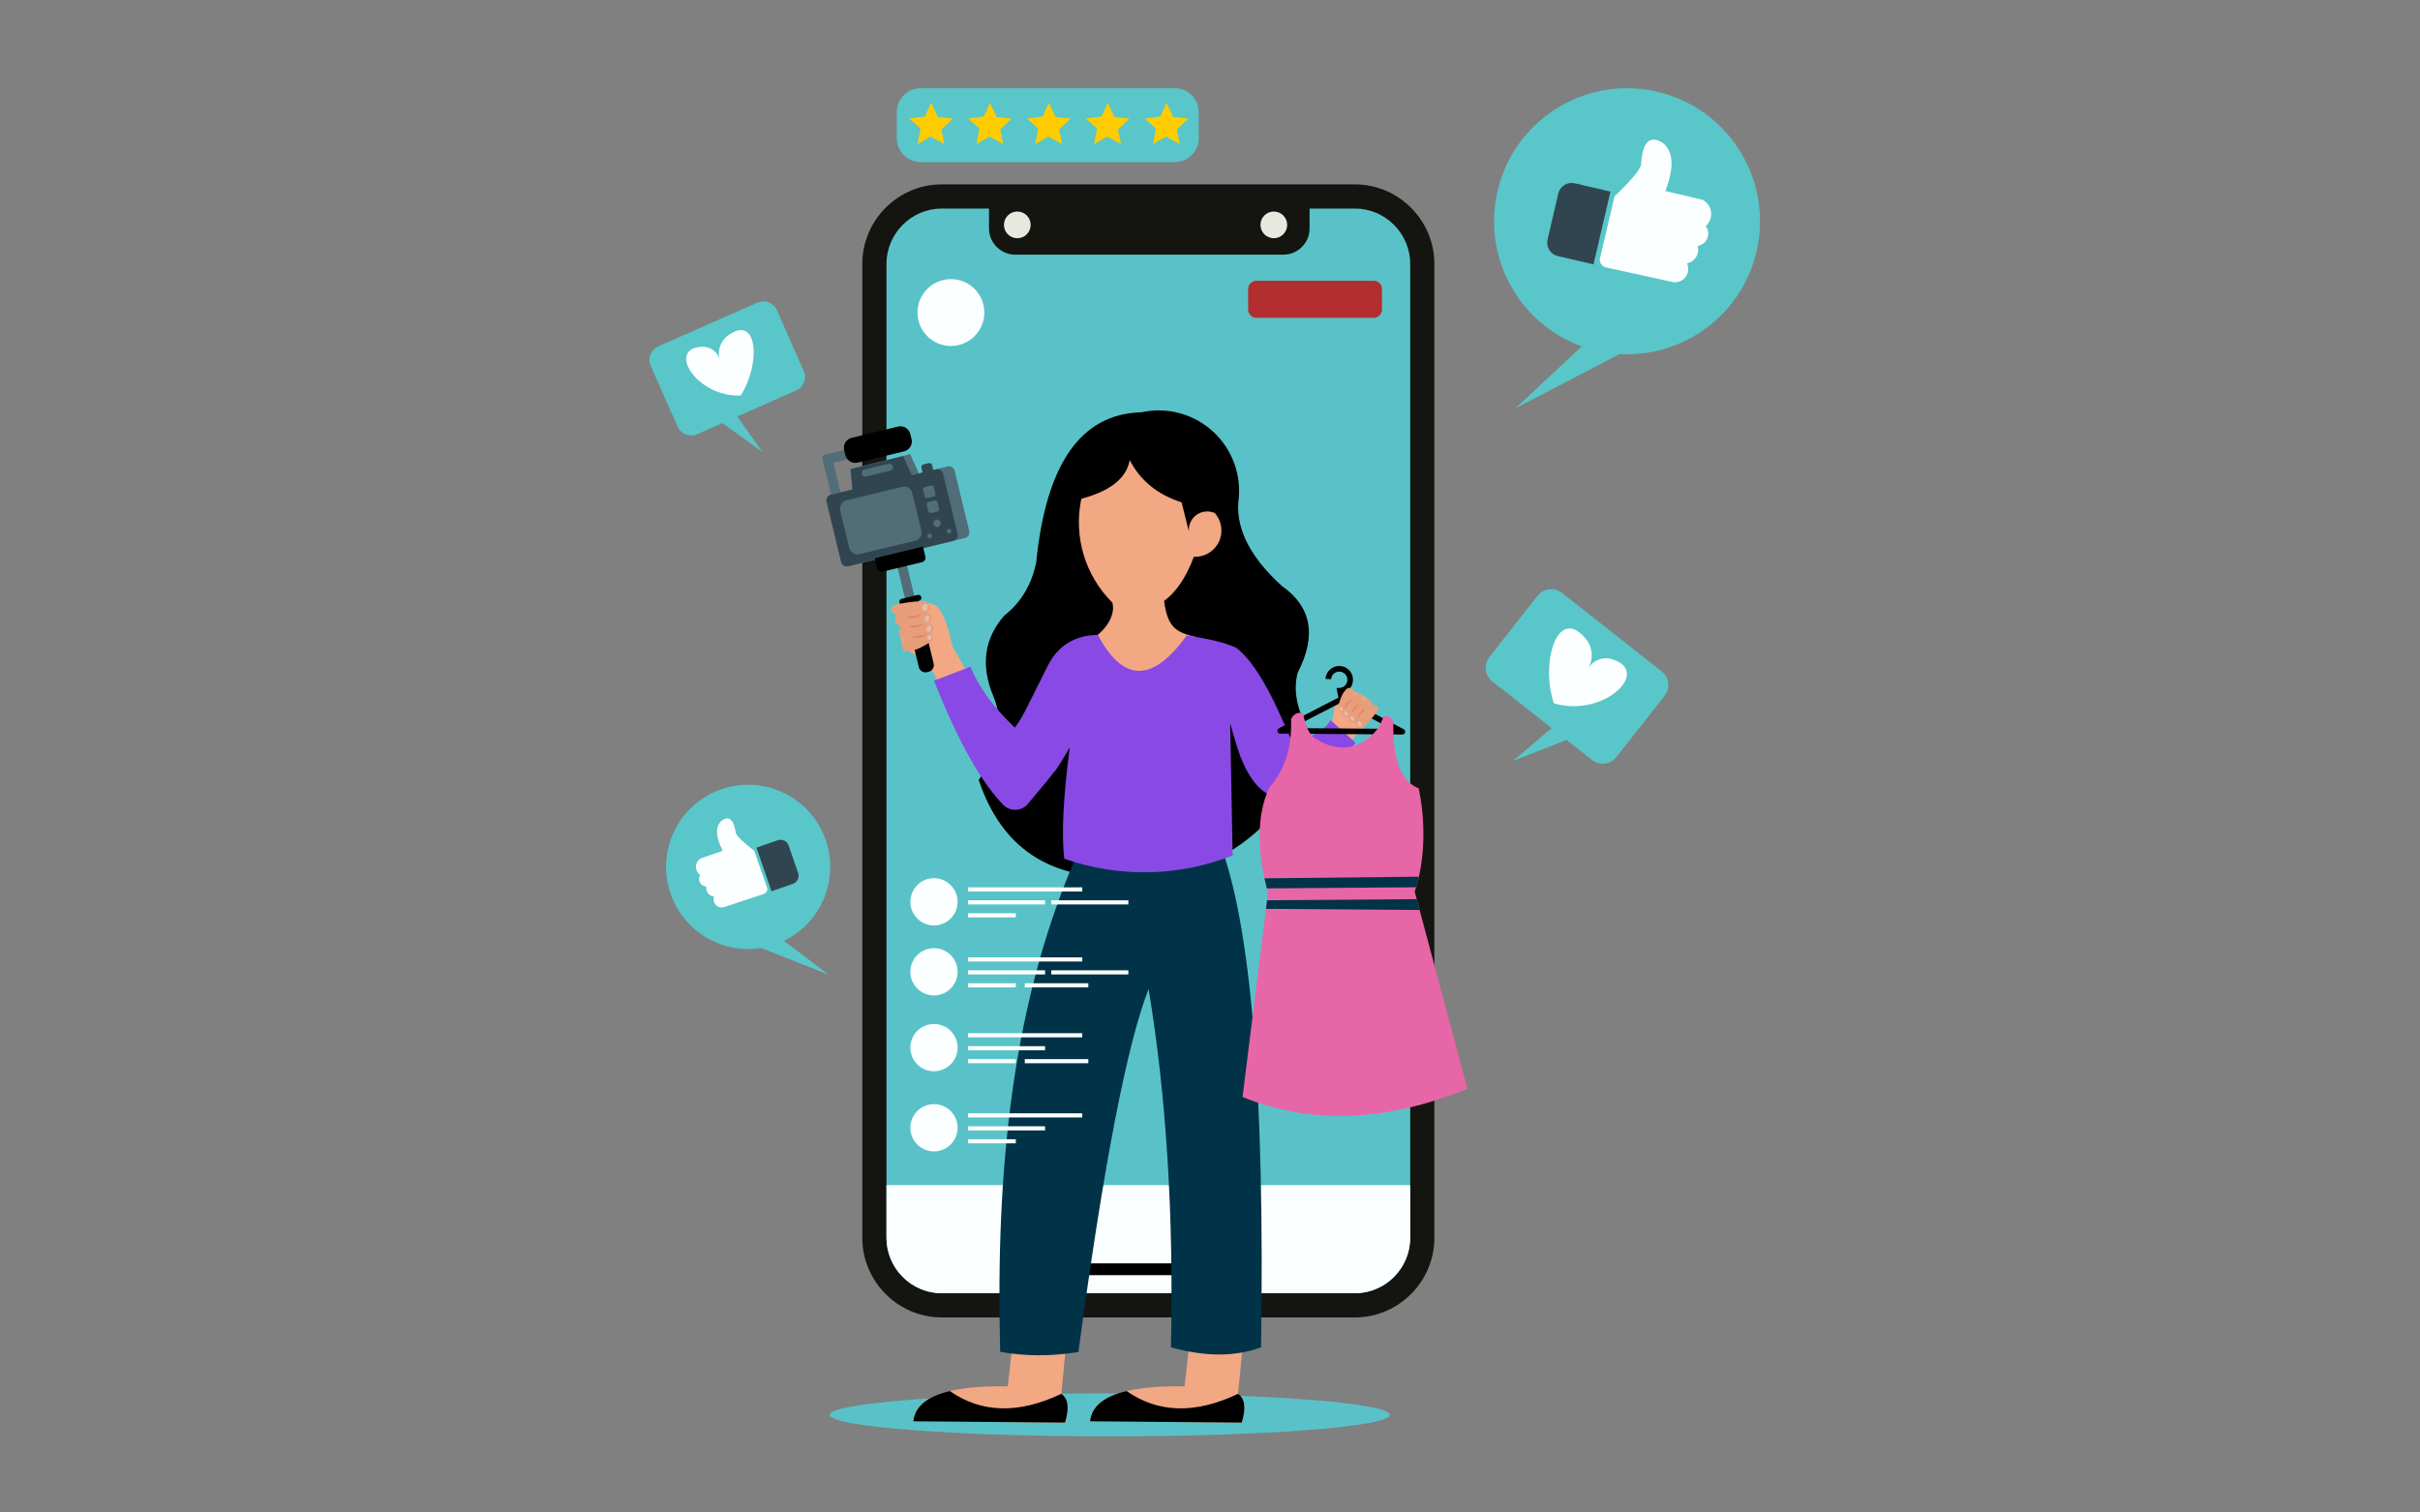 <svg xmlns="http://www.w3.org/2000/svg" xmlns:xlink="http://www.w3.org/1999/xlink" width="1280" zoomAndPan="magnify" viewBox="0 0 960 600" height="800" preserveAspectRatio="xMidYMid meet" version="1.2"><rect x="0" y="0" width="960" height="600" fill="#808080" stroke="none"/><g id="593b8aec7b"><path style=" stroke:none;fill-rule:evenodd;fill:#59c2c8;fill-opacity:1;" d="M 440.246 552.738 C 501.594 552.738 551.34 556.562 551.34 561.273 C 551.34 565.984 501.594 569.797 440.246 569.797 C 378.891 569.797 329.156 565.984 329.156 561.273 C 329.156 556.562 378.891 552.738 440.246 552.738 Z M 440.246 552.738 "/><path style=" stroke:none;fill-rule:evenodd;fill:#141510;fill-opacity:1;" d="M 373.629 73.133 L 537.438 73.133 C 554.809 73.133 569.012 87.344 569.012 104.719 L 569.012 491.047 C 569.012 508.414 554.809 522.625 537.438 522.625 L 373.629 522.625 C 356.27 522.625 342.066 508.414 342.066 491.047 L 342.066 104.719 C 342.066 87.344 356.27 73.133 373.629 73.133 Z M 373.629 73.133 "/><path style=" stroke:none;fill-rule:evenodd;fill:#59c2c8;fill-opacity:1;" d="M 373.629 82.727 L 392.332 82.727 L 392.332 90.641 C 392.332 96.344 397.004 101.016 402.707 101.016 L 509.133 101.016 C 514.844 101.016 519.508 96.344 519.508 90.641 L 519.508 82.727 L 537.438 82.727 C 549.535 82.727 559.422 92.617 559.422 104.719 L 559.422 491.047 C 559.422 503.141 549.535 513.031 537.438 513.031 L 373.629 513.031 C 361.543 513.031 351.656 503.141 351.656 491.047 L 351.656 104.719 C 351.656 92.617 361.543 82.727 373.629 82.727 Z M 373.629 82.727 "/><path style=" stroke:none;fill-rule:evenodd;fill:#e7e9de;fill-opacity:1;" d="M 505.32 83.91 C 508.238 83.91 510.613 86.285 510.613 89.211 C 510.613 92.141 508.238 94.504 505.32 94.504 C 502.395 94.504 500.02 92.141 500.02 89.211 C 500.02 86.285 502.395 83.91 505.32 83.91 Z M 505.32 83.91 "/><path style=" stroke:none;fill-rule:evenodd;fill:#e7e9de;fill-opacity:1;" d="M 403.562 83.91 C 406.492 83.91 408.855 86.285 408.855 89.211 C 408.855 92.141 406.492 94.504 403.562 94.504 C 400.637 94.504 398.262 92.141 398.262 89.211 C 398.262 86.285 400.637 83.91 403.562 83.91 Z M 403.562 83.91 "/><path style=" stroke:none;fill-rule:evenodd;fill:#fcffff;fill-opacity:1;" d="M 559.422 470.156 L 351.656 470.156 L 351.656 491.047 C 351.656 503.141 361.543 513.031 373.629 513.031 L 537.438 513.031 C 549.535 513.031 559.422 503.141 559.422 491.047 Z M 559.422 470.156 "/><path style=" stroke:none;fill-rule:nonzero;fill:#000000;fill-opacity:1;" d="M 413.785 505.848 C 412.488 505.848 411.438 504.801 411.438 503.504 C 411.438 502.215 412.488 501.168 413.785 501.168 L 492.242 501.168 C 493.527 501.168 494.578 502.215 494.578 503.504 C 494.578 504.801 493.527 505.848 492.242 505.848 Z M 413.785 505.848 "/><path style=" stroke:none;fill-rule:evenodd;fill:#59c6c9;fill-opacity:1;" d="M 656.441 36.16 C 684.926 42.234 703.098 70.273 697.023 98.777 C 691.523 124.582 668.023 141.918 642.484 140.461 L 601.168 161.992 L 627.48 137.387 C 603.055 128.578 588.281 102.867 593.848 76.758 C 599.918 48.254 627.945 30.078 656.441 36.16 Z M 656.441 36.16 "/><path style=" stroke:none;fill-rule:evenodd;fill:#fcffff;fill-opacity:1;" d="M 634.602 102.934 C 638.52 86.234 640.484 77.891 640.484 77.891 C 646.738 71.934 650.246 67.793 651 65.477 C 651.465 56.52 654.238 53.516 659.34 56.484 C 663.859 59.801 664.297 66.23 660.645 75.785 C 670.551 78.121 675.5 79.285 675.5 79.285 C 677.328 80.297 678.559 82.125 678.777 84.203 C 679.008 86.273 678.215 88.336 676.645 89.715 C 677.699 91.09 677.957 92.922 677.301 94.523 C 676.652 96.125 675.195 97.27 673.477 97.516 C 673.887 99.016 673.66 100.605 672.859 101.934 C 672.047 103.25 670.73 104.184 669.215 104.496 C 670.055 106.273 669.836 108.359 668.645 109.914 C 667.461 111.469 665.5 112.23 663.574 111.887 C 646.566 108.16 638.07 106.301 638.07 106.301 C 635.887 105.984 634.734 104.871 634.602 102.934 Z M 634.602 102.934 "/><path style=" stroke:none;fill-rule:evenodd;fill:#314550;fill-opacity:1;" d="M 624.668 72.703 L 638.863 76.012 L 632.141 104.879 L 617.945 101.578 C 615.047 100.902 613.227 97.977 613.906 95.074 L 618.168 76.758 C 618.844 73.848 621.77 72.027 624.668 72.703 Z M 624.668 72.703 "/><path style=" stroke:none;fill-rule:evenodd;fill:#f2a883;fill-opacity:1;" d="M 377.863 256.496 C 373.125 234.066 366.824 235.773 357.793 249.191 C 356.117 254.645 358.938 258.602 366.262 261.055 C 367.387 261.922 372.953 271.266 374.82 275.227 C 382.438 272.574 386.242 271.25 386.242 271.25 C 383.371 266.031 377.863 256.496 377.863 256.496 Z M 377.863 256.496 "/><path style=" stroke:none;fill-rule:evenodd;fill:#516d78;fill-opacity:1;" d="M 342.637 176.641 L 343.543 180.367 L 330.559 183.516 L 333.676 196.398 L 329.949 197.305 L 326.184 181.73 C 326.098 181.062 326.363 180.617 327.012 180.414 L 329.652 179.777 Z M 342.637 176.641 "/><path style=" stroke:none;fill-rule:evenodd;fill:#516d78;fill-opacity:1;" d="M 355.488 222.844 L 359.215 221.945 L 363.238 238.566 L 359.52 239.473 Z M 355.488 222.844 "/><path style=" stroke:none;fill-rule:evenodd;fill:#516d78;fill-opacity:1;" d="M 329.578 196.273 L 375.938 185.051 C 377.156 184.754 378.406 185.508 378.703 186.73 L 384.496 210.664 C 384.793 211.887 384.031 213.125 382.809 213.422 L 336.441 224.656 C 335.219 224.949 333.98 224.195 333.684 222.977 L 327.891 199.039 C 327.594 197.82 328.355 196.578 329.578 196.273 Z M 329.578 196.273 "/><path style=" stroke:none;fill-rule:evenodd;fill:#516d78;fill-opacity:1;" d="M 364.984 188.855 L 338.242 195.207 L 337.402 186.004 L 361.055 180.16 Z M 364.984 188.855 "/><path style=" stroke:none;fill-rule:evenodd;fill:#314550;fill-opacity:1;" d="M 337.414 186.098 L 358.309 180.93 L 362.18 189.523 L 338.242 195.207 Z M 337.414 186.098 "/><path style=" stroke:none;fill-rule:evenodd;fill:#516d78;fill-opacity:1;" d="M 342.934 186.289 L 352.496 183.973 C 353.258 183.793 354.02 184.258 354.211 185.012 C 354.391 185.773 353.926 186.547 353.16 186.73 L 343.602 189.047 C 342.836 189.227 342.074 188.762 341.883 187.996 C 341.703 187.242 342.172 186.473 342.934 186.289 Z M 342.934 186.289 "/><path style=" stroke:none;fill-rule:evenodd;fill:#314550;fill-opacity:1;" d="M 329.578 196.273 L 371.332 186.168 C 372.551 185.871 373.801 186.625 374.098 187.844 L 379.895 211.781 C 380.188 213 379.426 214.242 378.207 214.535 L 336.441 224.656 C 335.219 224.949 333.98 224.195 333.684 222.977 L 327.891 199.039 C 327.594 197.82 328.355 196.578 329.578 196.273 Z M 329.578 196.273 "/><path style=" stroke:none;fill-rule:evenodd;fill:#516d78;fill-opacity:1;" d="M 335.754 198.477 L 357.863 193.117 C 359.645 192.688 361.457 193.797 361.895 195.578 L 365.488 210.445 C 365.918 212.23 364.812 214.051 363.027 214.48 L 340.93 219.84 C 339.137 220.27 337.328 219.16 336.898 217.367 L 333.293 202.512 C 332.867 200.727 333.973 198.906 335.754 198.477 Z M 335.754 198.477 "/><path style=" stroke:none;fill-rule:evenodd;fill:#000000;fill-opacity:1;" d="M 347.059 221.449 L 366.125 216.824 L 367.109 220.879 C 367.328 221.812 366.746 222.766 365.812 222.996 L 350.16 226.781 C 349.223 227.008 348.27 226.43 348.043 225.492 Z M 347.059 221.449 "/><path style=" stroke:none;fill-rule:evenodd;fill:#516d78;fill-opacity:1;" d="M 366.945 193.184 L 369.273 192.621 C 369.816 192.488 370.359 192.824 370.492 193.355 L 371.074 195.777 C 371.207 196.32 370.875 196.867 370.34 197 L 368.004 197.562 C 367.473 197.688 366.93 197.352 366.793 196.816 L 366.211 194.395 C 366.078 193.863 366.414 193.316 366.945 193.184 Z M 366.945 193.184 "/><path style=" stroke:none;fill-rule:evenodd;fill:#516d78;fill-opacity:1;" d="M 368.387 199.125 L 370.711 198.562 C 371.254 198.438 371.801 198.773 371.934 199.309 L 372.516 201.73 C 372.648 202.262 372.312 202.809 371.781 202.941 L 369.445 203.504 C 368.91 203.637 368.367 203.301 368.234 202.758 L 367.652 200.348 C 367.52 199.805 367.852 199.258 368.387 199.125 Z M 368.387 199.125 "/><path style=" stroke:none;fill-rule:evenodd;fill:#516d78;fill-opacity:1;" d="M 371.352 206.145 C 372.152 205.953 372.953 206.441 373.145 207.242 C 373.344 208.043 372.848 208.844 372.055 209.035 C 371.254 209.227 370.453 208.738 370.266 207.938 C 370.062 207.145 370.559 206.344 371.352 206.145 Z M 371.352 206.145 "/><path style=" stroke:none;fill-rule:evenodd;fill:#314550;fill-opacity:1;" d="M 366.316 184.223 L 368.434 183.707 C 369.023 183.562 369.625 183.926 369.77 184.516 L 370.293 186.699 L 366.031 187.73 L 365.508 185.547 C 365.363 184.953 365.727 184.355 366.316 184.223 Z M 366.316 184.223 "/><path style=" stroke:none;fill-rule:evenodd;fill:#516d78;fill-opacity:1;" d="M 368.578 211.715 C 369.062 211.598 369.559 211.895 369.684 212.391 C 369.797 212.879 369.492 213.371 369.008 213.496 C 368.512 213.613 368.016 213.316 367.898 212.82 C 367.777 212.324 368.082 211.836 368.578 211.715 Z M 368.578 211.715 "/><path style=" stroke:none;fill-rule:evenodd;fill:#516d78;fill-opacity:1;" d="M 376.25 209.855 C 376.746 209.73 377.242 210.035 377.355 210.531 C 377.48 211.016 377.176 211.512 376.691 211.637 C 376.195 211.75 375.699 211.445 375.582 210.961 C 375.461 210.465 375.766 209.969 376.25 209.855 Z M 376.25 209.855 "/><path style=" stroke:none;fill-rule:evenodd;fill:#000000;fill-opacity:1;" d="M 357.672 237.547 L 364.039 236.004 C 364.68 235.852 365.324 236.25 365.48 236.879 C 365.633 237.52 365.242 238.168 364.602 238.32 L 358.234 239.863 C 357.594 240.016 356.945 239.625 356.793 238.988 C 356.633 238.348 357.031 237.699 357.672 237.547 Z M 357.672 237.547 "/><path style=" stroke:none;fill-rule:evenodd;fill:#000000;fill-opacity:1;" d="M 358.082 238.215 L 363.973 236.785 L 370.379 263.238 C 370.723 264.68 369.824 266.145 368.387 266.488 L 367.738 266.652 C 366.297 266.996 364.84 266.109 364.488 264.66 Z M 358.082 238.215 "/><path style=" stroke:none;fill-rule:evenodd;fill:#000000;fill-opacity:1;" d="M 337.891 173.875 L 356.309 169.41 C 358.348 168.926 360.418 170.184 360.902 172.215 L 361.398 174.254 C 361.895 176.285 360.625 178.355 358.594 178.852 L 340.168 183.316 C 338.137 183.812 336.07 182.543 335.582 180.512 L 335.086 178.469 C 334.59 176.438 335.848 174.371 337.891 173.875 Z M 337.891 173.875 "/><path style=" stroke:none;fill-rule:nonzero;fill:#000000;fill-opacity:1;" d="M 337.844 173.684 L 356.262 169.211 C 357.336 168.953 358.414 169.152 359.293 169.695 C 360.168 170.23 360.844 171.098 361.102 172.168 L 361.598 174.207 C 361.855 175.277 361.656 176.363 361.121 177.238 C 360.59 178.117 359.719 178.785 358.645 179.051 L 340.215 183.516 C 339.148 183.773 338.07 183.57 337.195 183.039 C 336.316 182.496 335.641 181.625 335.383 180.559 L 334.887 178.52 C 334.629 177.449 334.828 176.363 335.363 175.484 C 335.898 174.617 336.766 173.941 337.844 173.684 Z M 356.355 169.609 L 337.938 174.074 C 336.973 174.312 336.191 174.914 335.715 175.703 C 335.23 176.488 335.047 177.461 335.285 178.422 L 335.773 180.465 C 336.012 181.426 336.613 182.207 337.402 182.684 C 338.195 183.164 339.168 183.352 340.121 183.113 L 358.547 178.652 C 359.512 178.422 360.293 177.812 360.77 177.02 C 361.254 176.238 361.438 175.266 361.199 174.305 L 360.703 172.262 C 360.473 171.301 359.863 170.527 359.082 170.039 C 358.289 169.562 357.316 169.383 356.355 169.609 Z M 356.355 169.609 "/><path style=" stroke:none;fill-rule:evenodd;fill:#e89e79;fill-opacity:1;" d="M 357.434 248.562 C 355.766 251.145 356.422 252.863 359.414 253.73 C 358.203 254.027 357.441 255.207 357.672 256.43 C 357.891 257.648 359.023 258.488 360.266 258.336 C 363.59 258.145 366.441 256.277 369.273 254.598 C 369.855 254.207 370.168 253.531 370.102 252.832 C 370.035 252.137 369.598 251.527 368.957 251.242 C 369.844 250.918 370.406 250.039 370.332 249.094 C 370.254 248.152 369.559 247.379 368.625 247.199 C 369.465 246.777 369.93 245.852 369.758 244.93 C 369.578 244.012 368.816 243.316 367.883 243.23 C 368.605 242.535 368.93 241.516 368.738 240.531 C 368.547 239.551 367.863 238.73 366.93 238.359 C 361.484 238.672 357.586 239.215 355.23 239.988 C 354.238 240.102 353.535 240.988 353.637 241.98 C 353.754 242.965 354.641 243.68 355.633 243.574 C 354.391 245.93 354.992 247.59 357.434 248.562 Z M 357.434 248.562 "/><path style=" stroke:none;fill-rule:evenodd;fill:#e1826c;fill-opacity:1;" d="M 367.633 251.586 C 365.688 253.215 363.113 253.492 361.637 252.605 C 363.125 252.414 365.699 252.129 367.633 251.586 Z M 367.633 251.586 "/><path style=" stroke:none;fill-rule:evenodd;fill:#e1826c;fill-opacity:1;" d="M 366.594 247.406 C 364.648 249.039 362.074 249.324 360.598 248.43 C 362.086 248.238 364.668 247.961 366.594 247.406 Z M 366.594 247.406 "/><path style=" stroke:none;fill-rule:evenodd;fill:#e1826c;fill-opacity:1;" d="M 365.613 243.66 C 363.676 245.289 361.094 245.578 359.617 244.68 C 361.102 244.488 363.688 244.215 365.613 243.66 Z M 365.613 243.66 "/><path style=" stroke:none;fill-rule:evenodd;fill:#e3bbaf;fill-opacity:1;" d="M 368.215 252.082 C 367.711 252.719 367.711 253.32 368.176 253.941 C 368.719 254.121 369.121 253.91 369.398 253.312 C 369.445 252.578 369.492 251.367 368.215 252.082 Z M 368.215 252.082 "/><path style=" stroke:none;fill-rule:evenodd;fill:#e3bbaf;fill-opacity:1;" d="M 367.938 248.379 C 367.355 249.125 367.355 249.82 367.891 250.547 C 368.531 250.766 369.008 250.527 369.32 249.82 C 369.387 248.961 369.434 247.531 367.938 248.379 Z M 367.938 248.379 "/><path style=" stroke:none;fill-rule:evenodd;fill:#e3bbaf;fill-opacity:1;" d="M 367.234 244.422 C 366.641 245.168 366.641 245.871 367.184 246.598 C 367.812 246.816 368.289 246.57 368.613 245.863 C 368.672 245.004 368.719 243.582 367.234 244.422 Z M 367.234 244.422 "/><path style=" stroke:none;fill-rule:evenodd;fill:#e3bbaf;fill-opacity:1;" d="M 366.367 239.863 C 365.68 240.723 365.68 241.535 366.309 242.371 C 367.043 242.621 367.586 242.344 367.957 241.535 C 368.023 240.531 368.082 238.891 366.367 239.863 Z M 366.367 239.863 "/><path style=" stroke:none;fill-rule:evenodd;fill:#000000;fill-opacity:1;" d="M 491.223 199.27 C 492.711 188.895 489.02 178.453 481.336 171.316 C 473.652 164.195 462.965 161.297 452.734 163.566 C 428.848 164.156 414.957 183.98 411.066 223.031 C 409.266 231.93 405.023 239.008 398.34 244.25 C 390.379 253.406 388.961 264.086 394.086 276.266 C 398.426 286.84 396.473 297.883 388.242 309.402 C 397.328 336.496 416.68 349.293 446.312 347.785 C 471.41 349.551 495.559 337.859 509.746 317.07 C 517.105 308.602 520.48 299.953 519.859 291.121 C 514.52 282.062 512.844 273.957 514.816 266.805 C 522.348 252.168 520.27 240.723 508.59 232.504 C 496.266 221.375 490.469 210.293 491.223 199.27 Z M 491.223 199.27 "/><path style=" stroke:none;fill-rule:evenodd;fill:#f2a883;fill-opacity:1;" d="M 494.09 522.469 C 480.391 519.504 473.539 518.016 473.539 518.016 C 471.105 539.32 469.895 549.973 469.895 549.973 C 445.891 549.562 433.402 554.18 432.43 563.84 C 472.547 564.172 492.605 564.336 492.605 564.336 C 494.348 558.555 493.852 554.762 491.117 552.938 C 493.102 532.625 494.09 522.469 494.09 522.469 Z M 494.09 522.469 "/><path style=" stroke:none;fill-rule:evenodd;fill:#000000;fill-opacity:1;" d="M 491.117 552.938 C 474.203 560.977 459.457 560.605 446.902 551.824 C 437.844 553.977 433.023 557.984 432.43 563.84 C 472.547 564.172 492.605 564.336 492.605 564.336 C 494.348 558.555 493.852 554.762 491.117 552.938 Z M 491.117 552.938 "/><path style=" stroke:none;fill-rule:evenodd;fill:#f2a883;fill-opacity:1;" d="M 423.984 522.469 C 410.273 519.504 403.43 518.016 403.43 518.016 C 401 539.32 399.777 549.973 399.777 549.973 C 375.773 549.562 363.297 554.18 362.324 563.84 C 402.438 564.172 422.496 564.336 422.496 564.336 C 424.242 558.555 423.746 554.762 421.008 552.938 C 422.992 532.625 423.984 522.469 423.984 522.469 Z M 423.984 522.469 "/><path style=" stroke:none;fill-rule:evenodd;fill:#000000;fill-opacity:1;" d="M 421.008 552.938 C 404.09 560.977 389.352 560.605 376.785 551.824 C 367.73 553.977 362.914 557.984 362.324 563.84 C 402.438 564.172 422.496 564.336 422.496 564.336 C 424.242 558.555 423.746 554.762 421.008 552.938 Z M 421.008 552.938 "/><path style=" stroke:none;fill-rule:evenodd;fill:#f2a883;fill-opacity:1;" d="M 535.102 294.938 C 537.027 291.902 541.453 288.891 543.406 285.297 C 546.199 279.867 543.301 275.961 534.703 273.547 C 529.469 271.867 529.535 283.352 528.125 286.793 Z M 535.102 294.938 "/><path style=" stroke:none;fill-rule:evenodd;fill:#f2a883;fill-opacity:1;" d="M 441.258 239.043 C 430.43 228.309 425.797 212.793 428.961 197.867 C 440.484 194.797 446.883 189.684 448.141 182.516 C 452.363 190.656 459.227 196.246 468.734 199.277 C 470.66 206.973 471.621 210.816 471.621 210.816 C 471.402 208.234 472.566 205.734 474.672 204.227 C 476.777 202.73 479.523 202.465 481.891 203.523 C 484.691 206.66 485.332 211.172 483.52 214.965 C 481.707 218.762 477.789 221.086 473.586 220.867 C 470.574 228.973 466.637 234.82 461.785 238.395 C 463.156 248.398 466.035 250.906 474.652 252.719 C 459.496 277.379 436.062 267.148 435.492 251.844 C 443.434 245.031 441.258 239.043 441.258 239.043 Z M 441.258 239.043 "/><path style=" stroke:none;fill-rule:evenodd;fill:#003348;fill-opacity:1;" d="M 483.898 334.559 C 450.066 336.688 428.082 337.125 428.082 337.125 C 401.906 395.727 394.84 462.516 396.766 536.25 C 406.473 538.062 416.816 538.102 427.797 536.363 C 437.777 462.219 447.055 414.215 455.645 392.348 C 462.688 434.832 465.645 482.199 464.5 534.469 C 478.047 538.281 489.965 538.281 500.258 534.469 C 501.793 433.547 496.34 366.906 483.898 334.559 Z M 483.898 334.559 "/><path style=" stroke:none;fill-rule:evenodd;fill:#8949e5;fill-opacity:1;" d="M 507.953 283.883 C 507.734 283.387 507.523 282.902 507.305 282.414 L 507.285 282.387 C 501.535 269.695 495.895 261.207 490.363 256.934 C 486.199 255 479.668 253.387 470.781 252.109 C 457.961 269.809 446.141 271.879 435.492 251.844 C 426.293 252.031 419.684 256.113 415.672 264.059 L 407.445 280.516 C 404.414 286.582 402.582 288.625 402.582 288.625 C 393.992 280.469 388.129 272.422 385.004 264.469 L 370.293 270.113 C 370.406 270.199 370.523 270.285 370.637 270.363 C 380.133 294.25 389.387 310.691 398.414 319.711 C 401.047 321.906 404.906 321.754 407.359 319.359 C 411.258 314.59 415.184 310.25 418.445 305.855 L 418.504 305.988 C 419.285 304.805 420.047 303.645 420.781 302.48 L 420.781 302.469 C 422.066 300.43 423.27 298.406 424.375 296.414 C 421.781 316.145 421.047 330.887 422.172 340.652 C 443.879 348.254 467.59 347.797 488.98 339.375 C 488.324 304.348 488 286.84 488 286.84 C 489.41 292.066 490.82 296.664 492.223 300.629 L 492.27 300.582 C 496.074 310.184 500.66 314.246 504.301 315.602 C 514.816 319.234 525.953 312.246 537.695 294.613 L 527.859 285.668 C 524.367 291.391 518.828 292.113 512.852 295.109 C 511.434 291.352 509.496 287.289 507.953 283.883 Z M 507.953 283.883 "/><path style=" stroke:none;fill-rule:nonzero;fill:#000000;fill-opacity:1;" d="M 512.387 288.832 L 551.797 289.121 L 532.148 278.629 Z M 525.809 269.312 C 525.902 267.852 526.562 266.555 527.562 265.633 C 528.562 264.707 529.906 264.164 531.375 264.191 C 532.844 264.219 534.16 264.82 535.121 265.785 L 535.133 265.785 C 536.086 266.746 536.695 268.074 536.723 269.543 C 536.754 271 536.199 272.355 535.285 273.348 C 534.625 274.062 533.789 274.594 532.836 274.883 L 533.16 276.637 L 556.82 289.273 C 557.184 289.453 557.43 289.836 557.43 290.273 C 557.43 290.883 556.926 291.391 556.316 291.379 L 507.906 291.027 C 507.484 291.047 507.066 290.828 506.855 290.426 C 506.57 289.871 506.789 289.203 507.344 288.918 L 530.91 276.75 L 530.203 272.945 L 531.461 272.871 C 532.328 272.82 533.09 272.43 533.637 271.84 C 534.18 271.238 534.512 270.445 534.492 269.578 C 534.473 268.723 534.113 267.938 533.551 267.367 C 532.977 266.793 532.195 266.441 531.328 266.422 C 530.469 266.402 529.668 266.727 529.078 267.273 C 528.488 267.824 528.098 268.586 528.047 269.445 Z M 525.809 269.312 "/><path style=" stroke:none;fill-rule:evenodd;fill:#e766a7;fill-opacity:1;" d="M 548.82 284.188 C 550.547 283.723 551.852 284.418 552.75 286.258 C 552.367 301.125 555.715 309.945 562.789 312.75 C 565.457 325.203 565.543 341.129 561.207 353.707 C 561.207 353.707 567.562 377.512 582.113 431.934 C 549.602 445.113 519.871 446.191 492.91 435.156 C 492.91 435.156 496.273 408.188 503.004 354.242 C 498.418 337.047 498.582 323.137 503.48 312.492 C 509.707 305.398 512.594 296.309 512.148 285.238 C 513.309 283.094 514.91 282.359 516.934 283.035 C 518.012 288.746 519.785 292.16 522.262 293.285 C 529.926 297.836 536.82 297.625 542.969 292.656 C 545.789 290.539 547.746 287.719 548.82 284.188 Z M 548.82 284.188 "/><path style=" stroke:none;fill-rule:evenodd;fill:#003348;fill-opacity:1;" d="M 562.875 347.785 C 555.684 347.852 535.266 348.062 501.613 348.426 C 501.891 349.73 502.195 351.066 502.539 352.422 C 533.473 352.184 553.215 352.039 561.77 351.973 C 562.188 350.609 562.559 349.207 562.875 347.785 Z M 562.875 347.785 "/><path style=" stroke:none;fill-rule:evenodd;fill:#003348;fill-opacity:1;" d="M 562.008 356.691 C 553.664 356.75 533.883 356.902 502.645 357.141 C 502.5 358.285 502.355 359.422 502.223 360.535 C 533.949 360.773 554.266 360.926 563.148 360.992 C 562.684 359.238 562.301 357.801 562.008 356.691 Z M 562.008 356.691 "/><path style=" stroke:none;fill-rule:evenodd;fill:#e89e79;fill-opacity:1;" d="M 540.824 277.715 C 540.422 275.32 539.125 274.664 536.926 275.758 C 537.469 274.938 537.285 273.844 536.504 273.25 C 535.723 272.668 534.617 272.785 533.977 273.527 C 532.148 275.414 531.48 278.02 530.719 280.5 C 530.594 281.043 530.773 281.605 531.184 281.977 C 531.594 282.348 532.168 282.461 532.691 282.293 C 532.348 282.949 532.492 283.762 533.035 284.273 C 533.586 284.781 534.406 284.855 535.035 284.465 C 534.77 285.152 535 285.945 535.59 286.383 C 536.18 286.832 536.992 286.832 537.582 286.383 C 537.535 287.172 537.887 287.938 538.527 288.402 C 539.164 288.871 539.992 288.984 540.727 288.711 C 543.73 285.621 545.715 283.227 546.676 281.527 C 547.43 280.898 545.266 279.078 544.531 279.648 C 543.996 277.617 542.77 276.969 540.824 277.715 Z M 540.824 277.715 "/><path style=" stroke:none;fill-rule:evenodd;fill:#e1826c;fill-opacity:1;" d="M 533.281 281.387 C 533.551 279.402 534.895 277.867 536.227 277.598 C 535.465 278.496 534.113 280.039 533.281 281.387 Z M 533.281 281.387 "/><path style=" stroke:none;fill-rule:evenodd;fill:#e1826c;fill-opacity:1;" d="M 536.105 283.254 C 536.371 281.281 537.727 279.734 539.059 279.477 C 538.297 280.375 536.941 281.91 536.105 283.254 Z M 536.105 283.254 "/><path style=" stroke:none;fill-rule:evenodd;fill:#e1826c;fill-opacity:1;" d="M 538.668 284.914 C 538.938 282.941 540.289 281.395 541.625 281.129 C 540.859 282.035 539.508 283.57 538.668 284.914 Z M 538.668 284.914 "/><path style=" stroke:none;fill-rule:evenodd;fill:#e3bbaf;fill-opacity:1;" d="M 532.684 281.406 C 532.633 280.766 532.309 280.414 531.719 280.297 C 531.301 280.48 531.176 280.824 531.336 281.32 C 531.699 281.766 532.32 282.5 532.684 281.406 Z M 532.684 281.406 "/><path style=" stroke:none;fill-rule:evenodd;fill:#e3bbaf;fill-opacity:1;" d="M 534.809 283.418 C 534.762 282.664 534.379 282.262 533.684 282.129 C 533.195 282.34 533.043 282.73 533.234 283.312 C 533.664 283.844 534.387 284.703 534.809 283.418 Z M 534.809 283.418 "/><path style=" stroke:none;fill-rule:evenodd;fill:#e3bbaf;fill-opacity:1;" d="M 537.324 285.332 C 537.277 284.59 536.895 284.18 536.199 284.047 C 535.715 284.254 535.57 284.656 535.762 285.227 C 536.18 285.762 536.906 286.621 537.324 285.332 Z M 537.324 285.332 "/><path style=" stroke:none;fill-rule:evenodd;fill:#e3bbaf;fill-opacity:1;" d="M 540.262 287.527 C 540.195 286.668 539.766 286.191 538.953 286.039 C 538.402 286.285 538.23 286.734 538.449 287.402 C 538.938 288.023 539.773 289.004 540.262 287.527 Z M 540.262 287.527 "/><path style=" stroke:none;fill-rule:evenodd;fill:#b32e2f;fill-opacity:1;" d="M 498.398 111.375 L 544.934 111.375 C 546.742 111.375 548.23 112.852 548.23 114.664 L 548.23 122.789 C 548.23 124.602 546.742 126.09 544.934 126.09 L 498.398 126.09 C 496.59 126.09 495.113 124.602 495.113 122.789 L 495.113 114.664 C 495.113 112.852 496.59 111.375 498.398 111.375 Z M 498.398 111.375 "/><path style=" stroke:none;fill-rule:evenodd;fill:#fcffff;fill-opacity:1;" d="M 377.223 110.727 C 384.535 110.727 390.477 116.668 390.477 123.98 C 390.477 131.305 384.535 137.246 377.223 137.246 C 369.902 137.246 363.965 131.305 363.965 123.98 C 363.965 116.668 369.902 110.727 377.223 110.727 Z M 377.223 110.727 "/><path style=" stroke:none;fill-rule:evenodd;fill:#fcffff;fill-opacity:1;" d="M 370.504 376.137 C 375.68 376.137 379.875 380.332 379.875 385.512 C 379.875 390.688 375.68 394.887 370.504 394.887 C 365.324 394.887 361.133 390.688 361.133 385.512 C 361.133 380.332 365.324 376.137 370.504 376.137 Z M 370.504 376.137 "/><path style=" stroke:none;fill-rule:nonzero;fill:#fcffff;fill-opacity:1;" d="M 384 379.789 L 429.332 379.789 L 429.332 381.43 L 384 381.43 Z M 384 379.789 "/><path style=" stroke:none;fill-rule:nonzero;fill:#fcffff;fill-opacity:1;" d="M 384 384.922 L 414.574 384.922 L 414.574 386.559 L 384 386.559 Z M 384 384.922 "/><path style=" stroke:none;fill-rule:nonzero;fill:#fcffff;fill-opacity:1;" d="M 384 390.059 L 402.965 390.059 L 402.965 391.699 L 384 391.699 Z M 384 390.059 "/><path style=" stroke:none;fill-rule:nonzero;fill:#fcffff;fill-opacity:1;" d="M 406.52 390.059 L 431.727 390.059 L 431.727 391.699 L 406.52 391.699 Z M 406.52 390.059 "/><path style=" stroke:none;fill-rule:nonzero;fill:#fcffff;fill-opacity:1;" d="M 417.043 384.922 L 447.617 384.922 L 447.617 386.559 L 417.043 386.559 Z M 417.043 384.922 "/><path style=" stroke:none;fill-rule:evenodd;fill:#fcffff;fill-opacity:1;" d="M 370.504 406.223 C 375.68 406.223 379.875 410.418 379.875 415.598 C 379.875 420.777 375.68 424.973 370.504 424.973 C 365.324 424.973 361.133 420.777 361.133 415.598 C 361.133 410.418 365.324 406.223 370.504 406.223 Z M 370.504 406.223 "/><path style=" stroke:none;fill-rule:nonzero;fill:#fcffff;fill-opacity:1;" d="M 384 409.875 L 429.332 409.875 L 429.332 411.516 L 384 411.516 Z M 384 409.875 "/><path style=" stroke:none;fill-rule:nonzero;fill:#fcffff;fill-opacity:1;" d="M 384 415.016 L 414.574 415.016 L 414.574 416.648 L 384 416.648 Z M 384 415.016 "/><path style=" stroke:none;fill-rule:nonzero;fill:#fcffff;fill-opacity:1;" d="M 384 420.148 L 402.965 420.148 L 402.965 421.785 L 384 421.785 Z M 384 420.148 "/><path style=" stroke:none;fill-rule:nonzero;fill:#fcffff;fill-opacity:1;" d="M 406.52 420.148 L 431.727 420.148 L 431.727 421.785 L 406.52 421.785 Z M 406.52 420.148 "/><path style=" stroke:none;fill-rule:evenodd;fill:#fcffff;fill-opacity:1;" d="M 370.504 438.008 C 375.68 438.008 379.875 442.203 379.875 447.383 C 379.875 452.559 375.68 456.758 370.504 456.758 C 365.324 456.758 361.133 452.559 361.133 447.383 C 361.133 442.203 365.324 438.008 370.504 438.008 Z M 370.504 438.008 "/><path style=" stroke:none;fill-rule:nonzero;fill:#fcffff;fill-opacity:1;" d="M 384 441.652 L 429.332 441.652 L 429.332 443.293 L 384 443.293 Z M 384 441.652 "/><path style=" stroke:none;fill-rule:nonzero;fill:#fcffff;fill-opacity:1;" d="M 384 446.793 L 414.574 446.793 L 414.574 448.43 L 384 448.43 Z M 384 446.793 "/><path style=" stroke:none;fill-rule:nonzero;fill:#fcffff;fill-opacity:1;" d="M 384 451.93 L 402.965 451.93 L 402.965 453.562 L 384 453.562 Z M 384 451.93 "/><path style=" stroke:none;fill-rule:evenodd;fill:#fcffff;fill-opacity:1;" d="M 370.504 348.367 C 375.68 348.367 379.875 352.562 379.875 357.742 C 379.875 362.922 375.68 367.117 370.504 367.117 C 365.324 367.117 361.133 362.922 361.133 357.742 C 361.133 352.562 365.324 348.367 370.504 348.367 Z M 370.504 348.367 "/><path style=" stroke:none;fill-rule:nonzero;fill:#fcffff;fill-opacity:1;" d="M 384 352.012 L 429.332 352.012 L 429.332 353.652 L 384 353.652 Z M 384 352.012 "/><path style=" stroke:none;fill-rule:nonzero;fill:#fcffff;fill-opacity:1;" d="M 384 357.152 L 414.574 357.152 L 414.574 358.789 L 384 358.789 Z M 384 357.152 "/><path style=" stroke:none;fill-rule:nonzero;fill:#fcffff;fill-opacity:1;" d="M 384 362.281 L 402.965 362.281 L 402.965 363.922 L 384 363.922 Z M 384 362.281 "/><path style=" stroke:none;fill-rule:nonzero;fill:#fcffff;fill-opacity:1;" d="M 417.043 357.152 L 447.617 357.152 L 447.617 358.789 L 417.043 358.789 Z M 417.043 357.152 "/><path style=" stroke:none;fill-rule:evenodd;fill:#59c6c9;fill-opacity:1;" d="M 286.742 312.902 C 269.641 318.453 260.27 336.82 265.809 353.938 C 270.832 369.434 286.363 378.578 301.949 376.062 L 328.699 386.645 L 310.977 373.219 C 325.41 366.25 332.848 349.523 327.766 333.844 C 322.219 316.727 303.855 307.352 286.742 312.902 Z M 286.742 312.902 "/><path style=" stroke:none;fill-rule:evenodd;fill:#fcffff;fill-opacity:1;" d="M 304.41 352.516 C 300.938 342.512 299.203 337.516 299.203 337.516 C 294.98 334.254 292.57 331.938 291.949 330.562 C 291.102 325.09 289.203 323.422 286.258 325.566 C 283.691 327.895 283.836 331.871 286.688 337.508 C 280.758 339.566 277.793 340.605 277.793 340.605 C 276.723 341.328 276.094 342.543 276.086 343.828 C 276.074 345.117 276.695 346.328 277.746 347.082 C 277.184 347.984 277.145 349.129 277.648 350.074 C 278.156 351.02 279.117 351.621 280.184 351.668 C 280.031 352.613 280.27 353.574 280.852 354.336 C 281.434 355.102 282.301 355.586 283.254 355.684 C 282.855 356.828 283.121 358.094 283.949 358.973 C 284.77 359.848 286.027 360.191 287.184 359.859 C 297.391 356.484 302.492 354.805 302.492 354.805 C 303.809 354.473 304.445 353.707 304.41 352.516 Z M 304.41 352.516 "/><path style=" stroke:none;fill-rule:evenodd;fill:#314550;fill-opacity:1;" d="M 308.586 333.32 L 300.082 336.258 L 306.039 353.555 L 314.543 350.617 C 316.289 350.016 317.211 348.109 316.621 346.363 L 312.836 335.391 C 312.234 333.652 310.32 332.719 308.586 333.32 Z M 308.586 333.32 "/><path style=" stroke:none;fill-rule:evenodd;fill:#59c6c9;fill-opacity:1;" d="M 261.156 137.398 L 300.441 120.043 C 303.398 118.734 306.887 120.09 308.195 123.047 L 318.832 147.152 C 320.141 150.109 318.785 153.602 315.828 154.906 L 292.473 165.223 L 302.434 179.281 L 286.562 167.836 L 276.543 172.262 C 273.59 173.57 270.109 172.215 268.801 169.258 L 258.152 145.152 C 256.848 142.184 258.203 138.703 261.156 137.398 Z M 261.156 137.398 "/><path style=" stroke:none;fill-rule:evenodd;fill:#fcffff;fill-opacity:1;" d="M 288.727 133.137 C 285.762 135.32 284.484 139.145 285.551 142.672 C 284.676 139.562 281.797 137.457 278.574 137.559 C 264.219 138.047 276.23 157.625 293.816 156.891 C 301.805 144.645 300.844 124.246 288.727 133.137 Z M 288.727 133.137 "/><path style=" stroke:none;fill-rule:evenodd;fill:#59c6c9;fill-opacity:1;" d="M 659.207 266.355 L 619.625 235.184 C 616.652 232.836 612.293 233.352 609.949 236.328 L 590.824 260.625 C 588.48 263.602 588.996 267.957 591.977 270.305 L 615.508 288.832 L 600.09 301.906 L 621.465 293.535 L 631.551 301.477 C 634.535 303.824 638.883 303.309 641.227 300.324 L 660.352 276.035 C 662.695 273.059 662.18 268.703 659.207 266.355 Z M 659.207 266.355 "/><path style=" stroke:none;fill-rule:evenodd;fill:#fcffff;fill-opacity:1;" d="M 629.121 253.473 C 631.855 256.82 632.191 261.531 629.949 265.23 C 631.848 261.961 635.734 260.395 639.367 261.465 C 655.535 266.203 636.184 284.941 616.41 278.98 C 610.902 262.734 617.945 239.836 629.121 253.473 Z M 629.121 253.473 "/><path style=" stroke:none;fill-rule:evenodd;fill:#59c6c9;fill-opacity:1;" d="M 365.211 34.988 L 466.055 34.988 C 471.258 34.988 475.52 39.25 475.52 44.469 L 475.52 54.852 C 475.52 60.059 471.258 64.32 466.055 64.32 L 365.211 64.32 C 360.008 64.32 355.746 60.059 355.746 54.852 L 355.746 44.469 C 355.746 39.25 360.008 34.988 365.211 34.988 Z M 365.211 34.988 "/><path style=" stroke:none;fill-rule:evenodd;fill:#ffcc00;fill-opacity:1;" d="M 369.34 40.75 L 372.066 46.449 L 377.984 47.031 L 373.402 51.391 L 374.68 57.199 L 369.129 54.184 L 363.992 57.199 L 365.137 50.98 L 360.691 47.031 L 366.957 46.203 Z M 369.34 40.75 "/><path style=" stroke:none;fill-rule:evenodd;fill:#ffcc00;fill-opacity:1;" d="M 392.688 40.75 L 395.414 46.449 L 401.332 47.031 L 396.758 51.391 L 398.035 57.199 L 392.477 54.184 L 387.348 57.199 L 388.492 50.98 L 384.039 47.031 L 390.305 46.203 Z M 392.688 40.75 "/><path style=" stroke:none;fill-rule:evenodd;fill:#ffcc00;fill-opacity:1;" d="M 416.043 40.75 L 418.77 46.449 L 424.691 47.031 L 420.105 51.391 L 421.383 57.199 L 415.832 54.184 L 410.695 57.199 L 411.848 50.98 L 407.395 47.031 L 413.66 46.203 Z M 416.043 40.75 "/><path style=" stroke:none;fill-rule:evenodd;fill:#ffcc00;fill-opacity:1;" d="M 439.391 40.75 L 442.117 46.449 L 448.035 47.031 L 443.461 51.391 L 444.738 57.199 L 439.18 54.184 L 434.051 57.199 L 435.195 50.98 L 430.754 47.031 L 437.008 46.203 Z M 439.391 40.75 "/><path style=" stroke:none;fill-rule:evenodd;fill:#ffcc00;fill-opacity:1;" d="M 462.746 40.75 L 465.473 46.449 L 471.395 47.031 L 466.809 51.391 L 468.086 57.199 L 462.535 54.184 L 457.398 57.199 L 458.551 50.98 L 454.098 47.031 L 460.363 46.203 Z M 462.746 40.75 "/></g></svg>